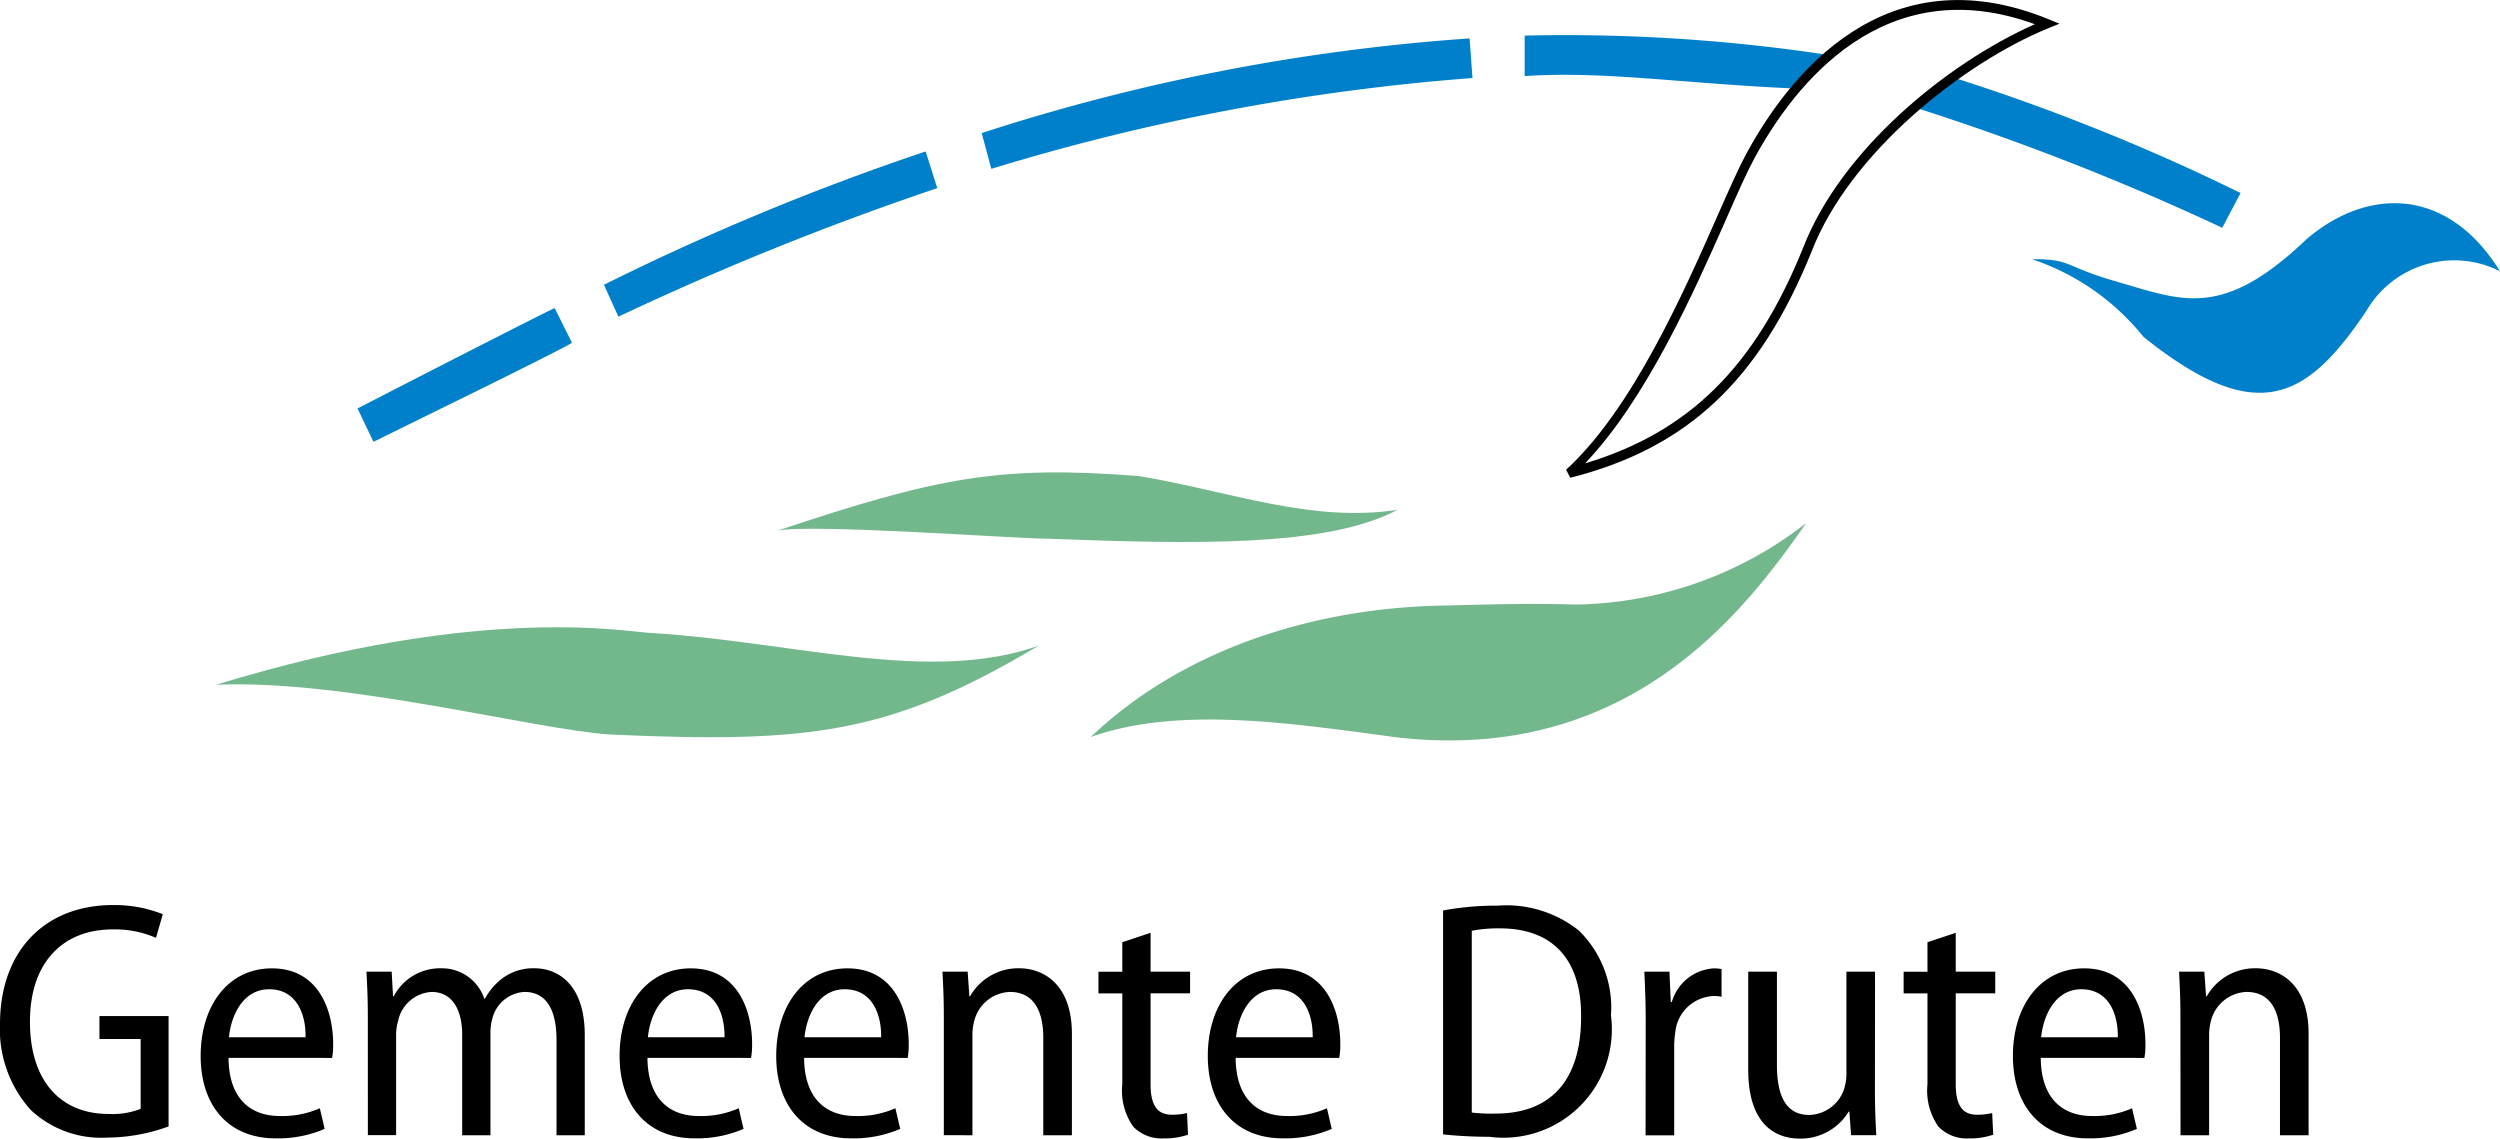 <svg xmlns="http://www.w3.org/2000/svg" width="103.807" height="47.278" viewBox="0 0 103.807 47.278">
  <g id="logo_gemeente-druten" transform="translate(-171.635 -367.271)">
    <path id="Path_3446" data-name="Path 3446" d="M193.361,432.764c11.253-3.45,17.271-2.146,18.154-2.146,5.817.361,11.494,2.126,16.007.521-6.218,3.711-9.589,4.052-17.793,3.691C206.62,434.63,198.677,432.523,193.361,432.764Z" transform="translate(-12.759 -37.059)" fill="#73b88d"/>
    <path id="Path_3447" data-name="Path 3447" d="M249.833,417.214c6.62-2.206,9.187-2.728,15.024-2.267,3.832.642,7.121,1.946,10.732,1.4-2.949,1.565-8.505,1.425-14.543,1.2C259.843,417.554,251.238,416.913,249.833,417.214Z" transform="translate(-45.922 -27.907)" fill="#73b88d"/>
    <path id="Path_3448" data-name="Path 3448" d="M281.375,428.767c3.651-3.49,8.986-5.356,14.623-5.456.972-.017,3.119-.109,5.524-.043a15.9,15.9,0,0,0,9.56-3.387c-2.447,3.49-7.221,10.009-16.97,8.906C289.72,428.205,285.065,427.464,281.375,428.767Z" transform="translate(-64.445 -30.895)" fill="#73b88d"/>
    <path id="Path_3449" data-name="Path 3449" d="M376.046,390.039c1.656-.012,1.356.312,3.472.917,2.72.78,4.395,1.633,7.922-1.739,2.527-2.167,5.858-2.207,8.044,1.324a4.215,4.215,0,0,0-5.537,1.625c-2.487,3.711-4.553,4.875-9.267,1.1A9.978,9.978,0,0,0,376.046,390.039Z" transform="translate(-120.041 -12.006)" fill="#0080ca"/>
    <path id="Path_3450" data-name="Path 3450" d="M208.263,403.811l-.662-1.384c.922-.482,7.261-3.731,8.184-4.172l.722,1.445C216.026,400.019,208.5,403.69,208.263,403.811Z" transform="translate(-21.121 -18.195)" fill="#0080ca"/>
    <path id="Path_3451" data-name="Path 3451" d="M232.989,389.368l-.6-1.324a104.858,104.858,0,0,1,13.359-5.537l.482,1.524A122.762,122.762,0,0,0,232.989,389.368Z" transform="translate(-35.677 -8.948)" fill="#0080ca"/>
    <path id="Path_3452" data-name="Path 3452" d="M270.792,376.552l-.4-1.485a84.327,84.327,0,0,1,20.26-3.931l.12,1.645A91.708,91.708,0,0,0,270.792,376.552Z" transform="translate(-57.995 -2.27)" fill="#0080ca"/>
    <path id="Path_3453" data-name="Path 3453" d="M325.017,372.482V370.8a72.921,72.921,0,0,1,12.681.814L336.3,373C331.56,372.792,328.281,372.258,325.017,372.482Z" transform="translate(-90.074 -2.051)" fill="#0080ca"/>
    <path id="Path_3454" data-name="Path 3454" d="M377.046,381.322l.762-1.444a86.336,86.336,0,0,0-11.9-4.786l-1.616,1.237A106.292,106.292,0,0,1,377.046,381.322Z" transform="translate(-113.138 -4.593)" fill="#0080ca"/>
    <g id="Group_5203" data-name="Group 5203" transform="translate(236.663 367.271)">
      <g id="Group_5202" data-name="Group 5202">
        <path id="Path_3455" data-name="Path 3455" d="M336.66,373.669h0c-.323.6-.7,1.459-1.143,2.458l-.08.182c-1.4,3.172-3.519,7.966-6.253,10.467l.175.333c4.862-1.232,7.861-4.046,10.026-9.409,1.572-4.055,6.244-7.8,9.843-9.265l.442-.18-.441-.181C342.437,365.292,338.439,370.385,336.66,373.669Zm11.989-5.393c-3.683,1.634-8.054,5.238-9.62,9.278-2,4.96-4.75,7.666-9.057,8.957,2.531-2.652,4.493-7.052,5.816-10.045l.08-.182c.437-.991.814-1.847,1.13-2.429h0C338.675,370.758,342.4,366,348.648,368.276Z" transform="translate(-329.184 -367.271)"/>
      </g>
    </g>
    <g id="Group_5204" data-name="Group 5204" transform="translate(171.635 404.852)">
      <path id="Path_3456" data-name="Path 3456" d="M178.635,467.513a7.563,7.563,0,0,1-2.559.463,4.274,4.274,0,0,1-3.168-1.151,5.011,5.011,0,0,1-1.273-3.592c.014-3.088,1.937-4.912,4.681-4.912a5.434,5.434,0,0,1,2.079.379l-.283.982a4.249,4.249,0,0,0-1.81-.35c-1.98,0-3.423,1.291-3.423,3.831s1.344,3.831,3.253,3.831a3.246,3.246,0,0,0,1.343-.211v-2.9h-1.711v-.954h2.871Z" transform="translate(-171.635 -458.321)"/>
      <path id="Path_3457" data-name="Path 3457" d="M192.975,468.4c.014,1.8,1.018,2.414,2.122,2.414a3.843,3.843,0,0,0,1.669-.322l.2.856a4.869,4.869,0,0,1-2.037.393c-1.965,0-3.111-1.361-3.111-3.424,0-2.091,1.146-3.634,2.956-3.634,1.98,0,2.545,1.8,2.545,3.129a3.031,3.031,0,0,1-.043.589Zm3.2-.856c.014-.954-.368-1.993-1.513-1.993-1.1,0-1.584,1.109-1.669,1.993Z" transform="translate(-183.486 -462.055)"/>
      <path id="Path_3458" data-name="Path 3458" d="M208.558,466.63c0-.729-.028-1.249-.057-1.81h1.047l.057,1.024h.028a2.174,2.174,0,0,1,1.98-1.164,1.853,1.853,0,0,1,1.781,1.263h.028a2.627,2.627,0,0,1,.736-.856,2.141,2.141,0,0,1,1.329-.407c.919,0,2.079.617,2.079,2.778v4.154h-1.173v-3.957c0-1.193-.382-1.993-1.329-1.993a1.453,1.453,0,0,0-1.329,1.081,2.1,2.1,0,0,0-.085.617v4.252h-1.174v-4.182c0-.982-.382-1.768-1.272-1.768a1.511,1.511,0,0,0-1.386,1.192,2.079,2.079,0,0,0-.085.6v4.154h-1.173Z" transform="translate(-193.285 -462.055)"/>
      <path id="Path_3459" data-name="Path 3459" d="M235.119,468.4c.014,1.8,1.018,2.414,2.121,2.414a3.844,3.844,0,0,0,1.669-.322l.2.856a4.868,4.868,0,0,1-2.036.393c-1.966,0-3.111-1.361-3.111-3.424,0-2.091,1.145-3.634,2.956-3.634,1.98,0,2.546,1.8,2.546,3.129a3.064,3.064,0,0,1-.043.589Zm3.2-.856c.014-.954-.367-1.993-1.513-1.993-1.1,0-1.584,1.109-1.669,1.993Z" transform="translate(-208.235 -462.055)"/>
      <path id="Path_3460" data-name="Path 3460" d="M250.879,468.4c.014,1.8,1.019,2.414,2.122,2.414a3.844,3.844,0,0,0,1.669-.322l.2.856a4.868,4.868,0,0,1-2.037.393c-1.966,0-3.111-1.361-3.111-3.424,0-2.091,1.145-3.634,2.956-3.634,1.98,0,2.545,1.8,2.545,3.129a3.073,3.073,0,0,1-.042.589Zm3.2-.856c.014-.954-.368-1.993-1.513-1.993-1.1,0-1.584,1.109-1.669,1.993Z" transform="translate(-217.491 -462.055)"/>
      <path id="Path_3461" data-name="Path 3461" d="M266.5,466.63c0-.729-.028-1.249-.057-1.81h1.047l.071,1.024h.028a2.3,2.3,0,0,1,2.051-1.164c.933,0,2.178.6,2.178,2.722v4.21h-1.188v-4.056c0-1.01-.339-1.894-1.386-1.894a1.585,1.585,0,0,0-1.485,1.221,2.28,2.28,0,0,0-.071.575v4.154H266.5Z" transform="translate(-227.31 -462.055)"/>
      <path id="Path_3462" data-name="Path 3462" d="M284.3,461.109v1.614h1.641v.9H284.3V467.4c0,.856.269,1.263.877,1.263a2.468,2.468,0,0,0,.636-.07l.042.9a2.97,2.97,0,0,1-1.018.154,1.636,1.636,0,0,1-1.259-.491,2.6,2.6,0,0,1-.452-1.754v-3.775h-.99v-.9h.99V461.5Z" transform="translate(-236.525 -459.958)"/>
      <path id="Path_3463" data-name="Path 3463" d="M294.291,468.4c.014,1.8,1.018,2.414,2.122,2.414a3.845,3.845,0,0,0,1.669-.322l.2.856a4.868,4.868,0,0,1-2.036.393c-1.965,0-3.111-1.361-3.111-3.424,0-2.091,1.145-3.634,2.956-3.634,1.98,0,2.545,1.8,2.545,3.129a3.032,3.032,0,0,1-.043.589Zm3.2-.856c.014-.954-.368-1.993-1.513-1.993-1.1,0-1.584,1.109-1.669,1.993Z" transform="translate(-242.984 -462.055)"/>
      <path id="Path_3464" data-name="Path 3464" d="M316.808,458.586a12.156,12.156,0,0,1,2.263-.2,4.831,4.831,0,0,1,3.38,1.038,4.471,4.471,0,0,1,1.329,3.522,4.5,4.5,0,0,1-5.048,5.038,18.26,18.26,0,0,1-1.923-.1ZM318,466.978a7.088,7.088,0,0,0,.99.042c2.207,0,3.55-1.277,3.55-4.028.014-2.287-1.1-3.663-3.38-3.663a5.948,5.948,0,0,0-1.16.1Z" transform="translate(-256.888 -458.362)"/>
      <path id="Path_3465" data-name="Path 3465" d="M337.114,466.827c0-.73-.028-1.418-.057-2.007H338.1l.056,1.263h.043a1.931,1.931,0,0,1,1.754-1.4,1.967,1.967,0,0,1,.311.028v1.151a1.355,1.355,0,0,0-.354-.028,1.662,1.662,0,0,0-1.57,1.53,3.692,3.692,0,0,0-.043.589v3.663h-1.188Z" transform="translate(-268.78 -462.055)"/>
      <path id="Path_3466" data-name="Path 3466" d="M352.769,469.959c0,.716.028,1.32.057,1.853h-1.047l-.071-.982h-.028a2.332,2.332,0,0,1-2.022,1.122c-1.117,0-2.15-.688-2.15-2.862v-4.07H348.7v3.873c0,1.221.339,2.077,1.343,2.077a1.571,1.571,0,0,0,1.443-1.067,2.135,2.135,0,0,0,.1-.632V465.02h1.188Z" transform="translate(-274.917 -462.255)"/>
      <path id="Path_3467" data-name="Path 3467" d="M365.3,461.109v1.614h1.64v.9H365.3V467.4c0,.856.268,1.263.877,1.263a2.468,2.468,0,0,0,.636-.07l.043.9a2.97,2.97,0,0,1-1.018.154,1.636,1.636,0,0,1-1.259-.491,2.594,2.594,0,0,1-.453-1.754v-3.775h-.99v-.9h.99V461.5Z" transform="translate(-284.092 -459.958)"/>
      <path id="Path_3468" data-name="Path 3468" d="M375.289,468.4c.014,1.8,1.018,2.414,2.122,2.414a3.842,3.842,0,0,0,1.669-.322l.2.856a4.868,4.868,0,0,1-2.036.393c-1.966,0-3.111-1.361-3.111-3.424,0-2.091,1.145-3.634,2.956-3.634,1.98,0,2.546,1.8,2.546,3.129a3.026,3.026,0,0,1-.043.589Zm3.2-.856c.014-.954-.368-1.993-1.514-1.993-1.1,0-1.584,1.109-1.669,1.993Z" transform="translate(-290.551 -462.055)"/>
      <path id="Path_3469" data-name="Path 3469" d="M390.907,466.63c0-.729-.028-1.249-.056-1.81H391.9l.071,1.024H392a2.3,2.3,0,0,1,2.051-1.164c.933,0,2.178.6,2.178,2.722v4.21h-1.188v-4.056c0-1.01-.339-1.894-1.386-1.894a1.586,1.586,0,0,0-1.485,1.221,2.3,2.3,0,0,0-.071.575v4.154h-1.188Z" transform="translate(-300.37 -462.055)"/>
    </g>
  </g>
</svg>
